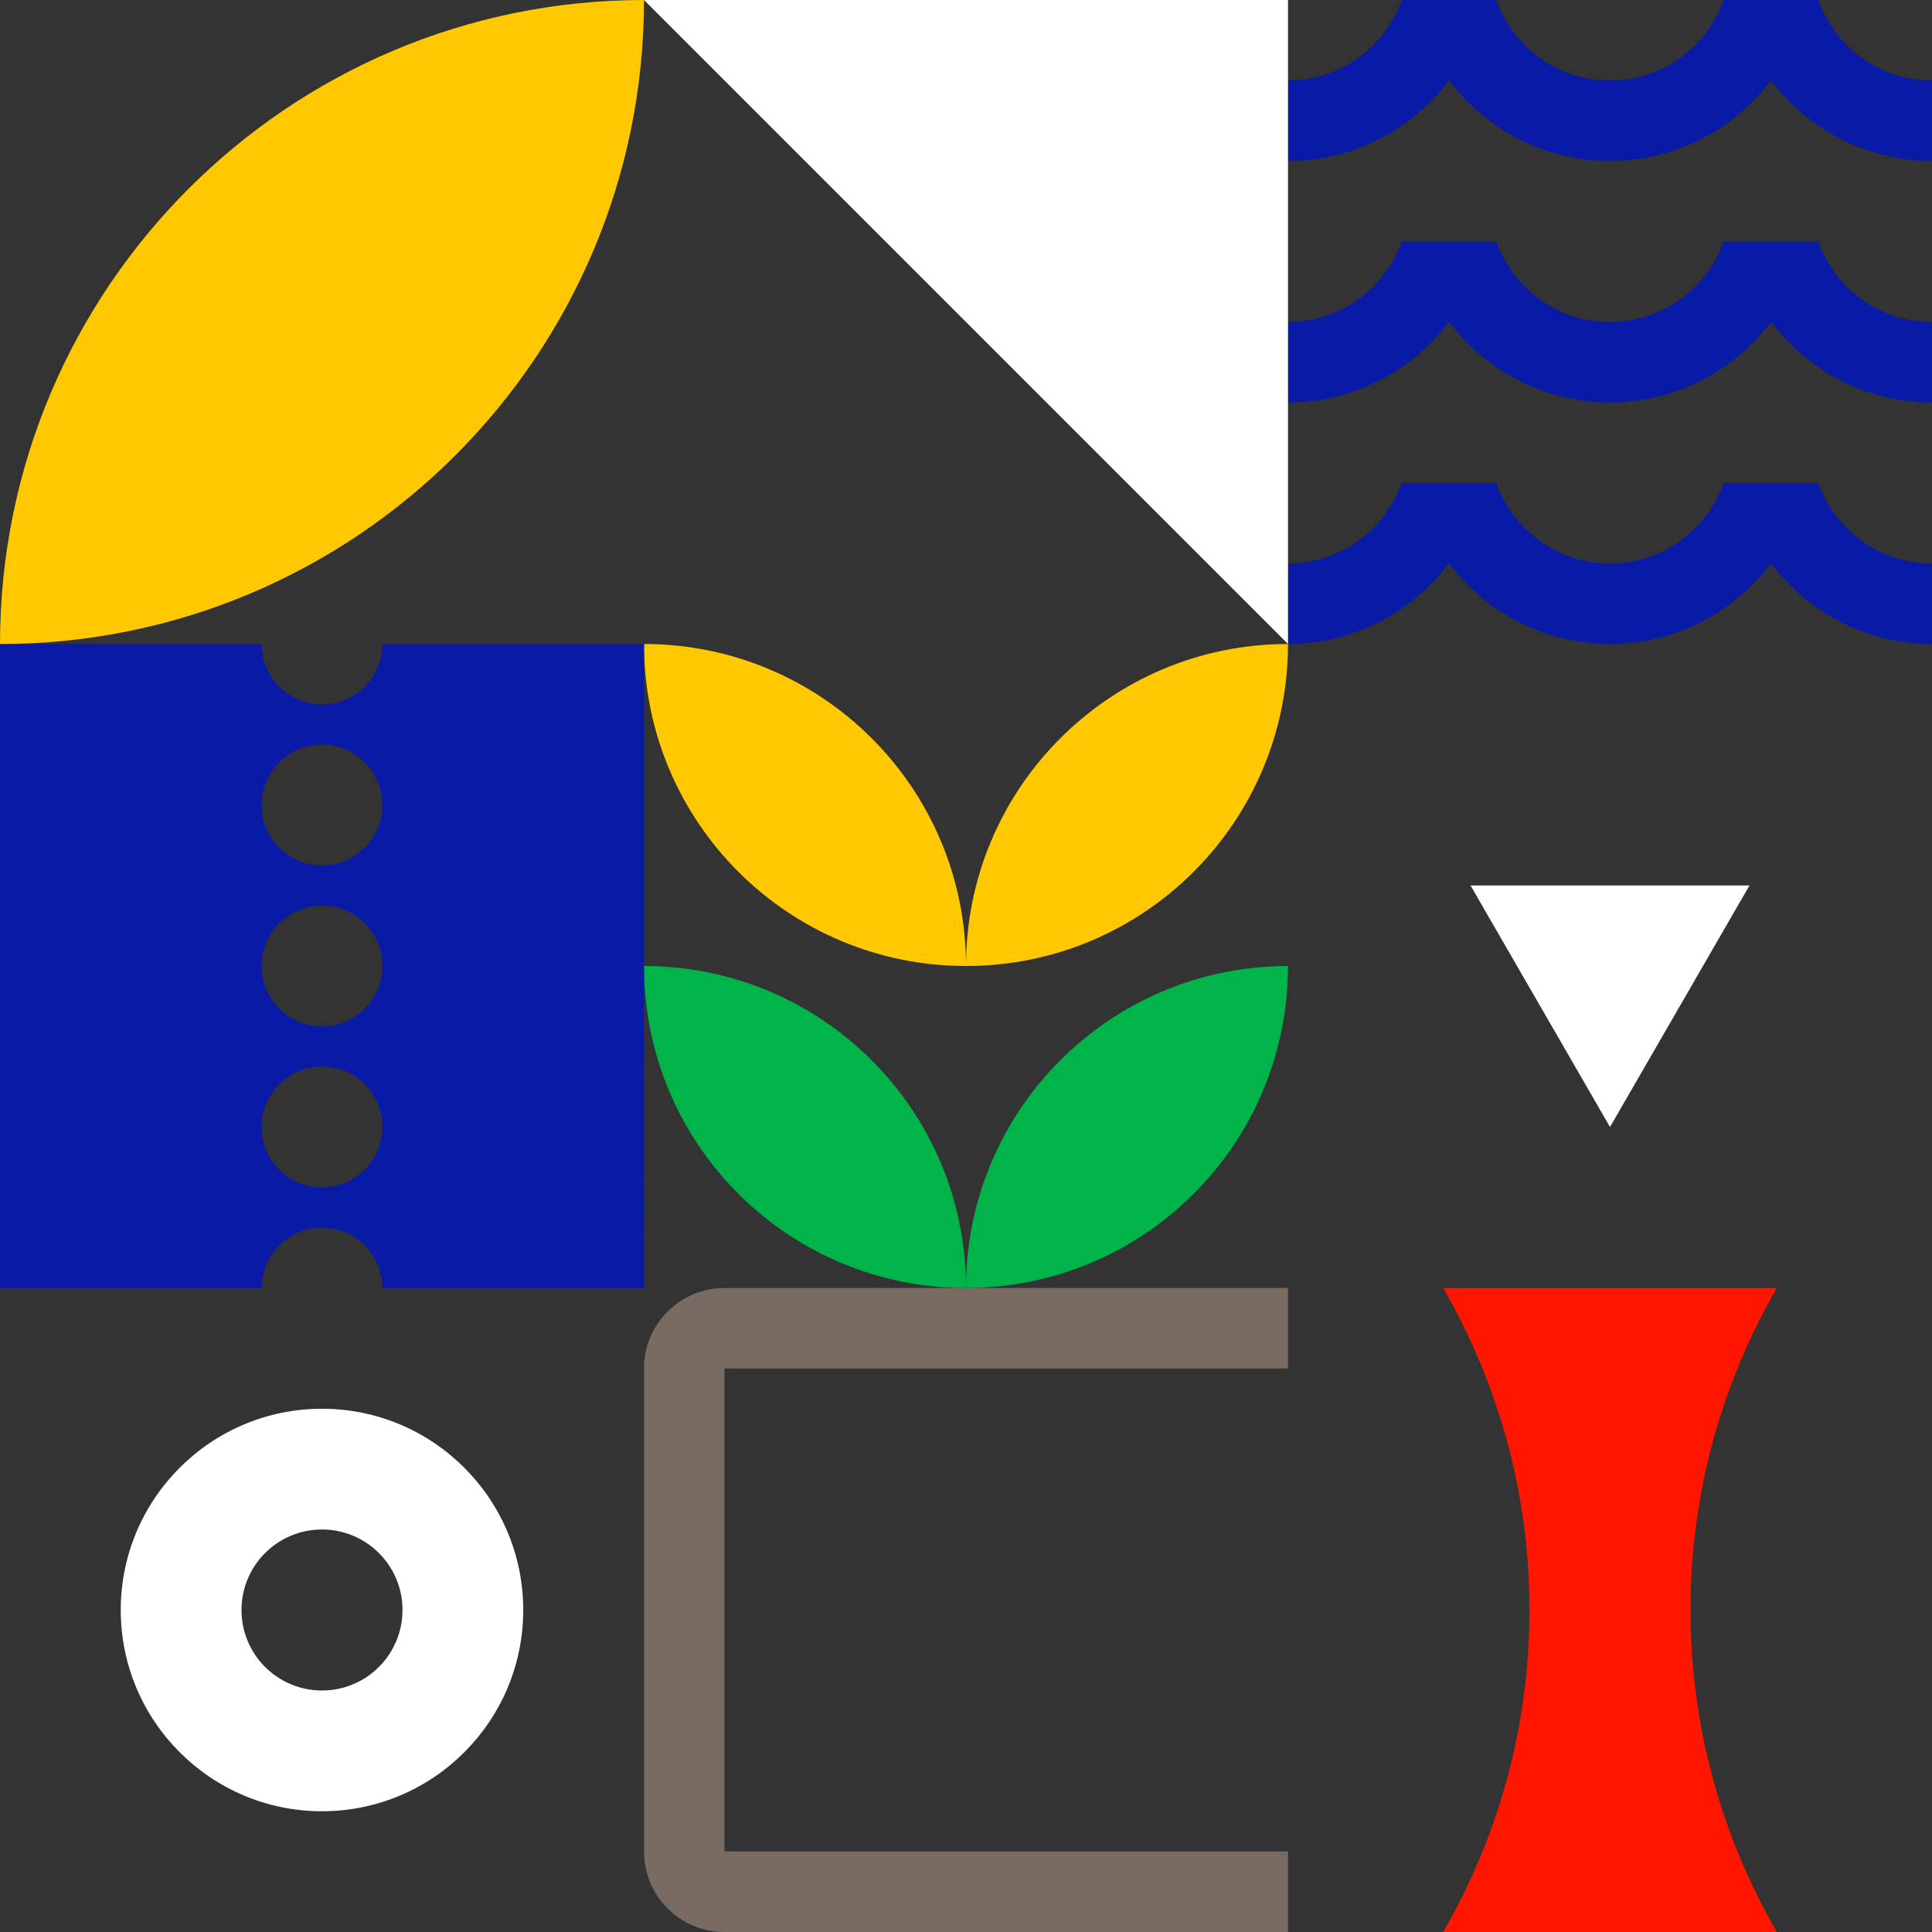 <?xml version="1.0" encoding="utf-8"?>
<!-- Generator: Adobe Illustrator 23.0.4, SVG Export Plug-In . SVG Version: 6.00 Build 0)  -->
<svg version="1.1" id="shapes" xmlns="http://www.w3.org/2000/svg" xmlns:xlink="http://www.w3.org/1999/xlink" x="0px" y="0px"
	 width="96px" height="96px" viewBox="0 0 96 96" style="enable-background:new 0 0 96 96;" xml:space="preserve">
<rect x="0" y="0" width="96" height="96" fill="#333333" stroke="none"/>
<style type="text/css">
	.st0{fill:#FF1500;}
	.st1{fill:#00B44A;}
	.st2{fill:#FFC800;}
	.st3{fill:#091AA6;}
	.st4{fill:#776B62;}
	.st5{fill:#FFFFFF;}
</style>
<path class="st0" d="M88.29,96C85.57,91.29,84,85.83,84,80s1.57-11.29,4.29-16H71.71C74.43,68.71,76,74.17,76,80
	s-1.57,11.29-4.29,16H88.29z"/>
<path class="st1" d="M64,48c-8.84,0-16,7.16-16,16C56.84,64,64,56.84,64,48z"/>
<path class="st1" d="M32,48c8.84,0,16,7.16,16,16C39.16,64,32,56.84,32,48z"/>
<path class="st2" d="M64,32c-8.84,0-16,7.16-16,16C56.84,48,64,40.84,64,32z"/>
<path class="st2" d="M32,32c8.84,0,16,7.16,16,16C39.16,48,32,40.84,32,32z"/>
<path class="st3" d="M19,32c0,1.66-1.34,3-3,3s-3-1.34-3-3H0v32h13c0-1.66,1.34-3,3-3s3,1.34,3,3h13V32H19z M16,59
	c-1.66,0-3-1.34-3-3s1.34-3,3-3s3,1.34,3,3S17.66,59,16,59z M16,51c-1.66,0-3-1.34-3-3s1.34-3,3-3s3,1.34,3,3S17.66,51,16,51z
	 M16,43c-1.66,0-3-1.34-3-3s1.34-3,3-3s3,1.34,3,3S17.66,43,16,43z"/>
<path class="st4" d="M36,68h28v-4h-4H47.55H36c-2.21,0-4,1.79-4,4v24c0,2.21,1.79,4,4,4h11.55H60h4v-4H36V68z"/>
<polygon class="st5" points="73.07,44 80,56 86.93,44 "/>
<path class="st5" d="M16,70c-5.52,0-10,4.48-10,10c0,5.52,4.48,10,10,10s10-4.48,10-10C26,74.48,21.52,70,16,70z M16,84
	c-2.21,0-4-1.79-4-4c0-2.21,1.79-4,4-4s4,1.79,4,4C20,82.21,18.21,84,16,84z"/>
<path class="st2" d="M32,0C14.33,0,0,14.33,0,32C17.67,32,32,17.67,32,0z"/>
<g>
	<g>
		<path class="st3" d="M90.35,24h-4.7c-0.83,2.33-3.04,4-5.65,4s-4.82-1.67-5.65-4h-4.7c-0.83,2.33-3.04,4-5.65,4v4
			c3.27,0,6.17-1.58,8-4.01c1.83,2.43,4.73,4.01,8,4.01s6.17-1.58,8-4.01c1.83,2.43,4.73,4.01,8,4.01v-4
			C93.39,28,91.18,26.33,90.35,24z"/>
	</g>
	<g>
		<path class="st3" d="M90.35,0h-4.7C84.82,2.33,82.61,4,80,4s-4.82-1.67-5.65-4h-4.7C68.82,2.33,66.61,4,64,4v4
			c3.27,0,6.17-1.58,8-4.01C73.83,6.42,76.73,8,80,8s6.17-1.58,8-4.01C89.83,6.42,92.73,8,96,8V4C93.39,4,91.18,2.33,90.35,0z"/>
	</g>
	<g>
		<path class="st3" d="M90.35,12h-4.7c-0.83,2.33-3.04,4-5.65,4s-4.82-1.67-5.65-4h-4.7c-0.83,2.33-3.04,4-5.65,4v4
			c3.27,0,6.17-1.58,8-4.01c1.83,2.43,4.73,4.01,8,4.01s6.17-1.58,8-4.01c1.83,2.43,4.73,4.01,8,4.01v-4
			C93.39,16,91.18,14.33,90.35,12z"/>
	</g>
</g>
<polygon class="st5" points="64,32 32,0 64,0 "/>
</svg>
